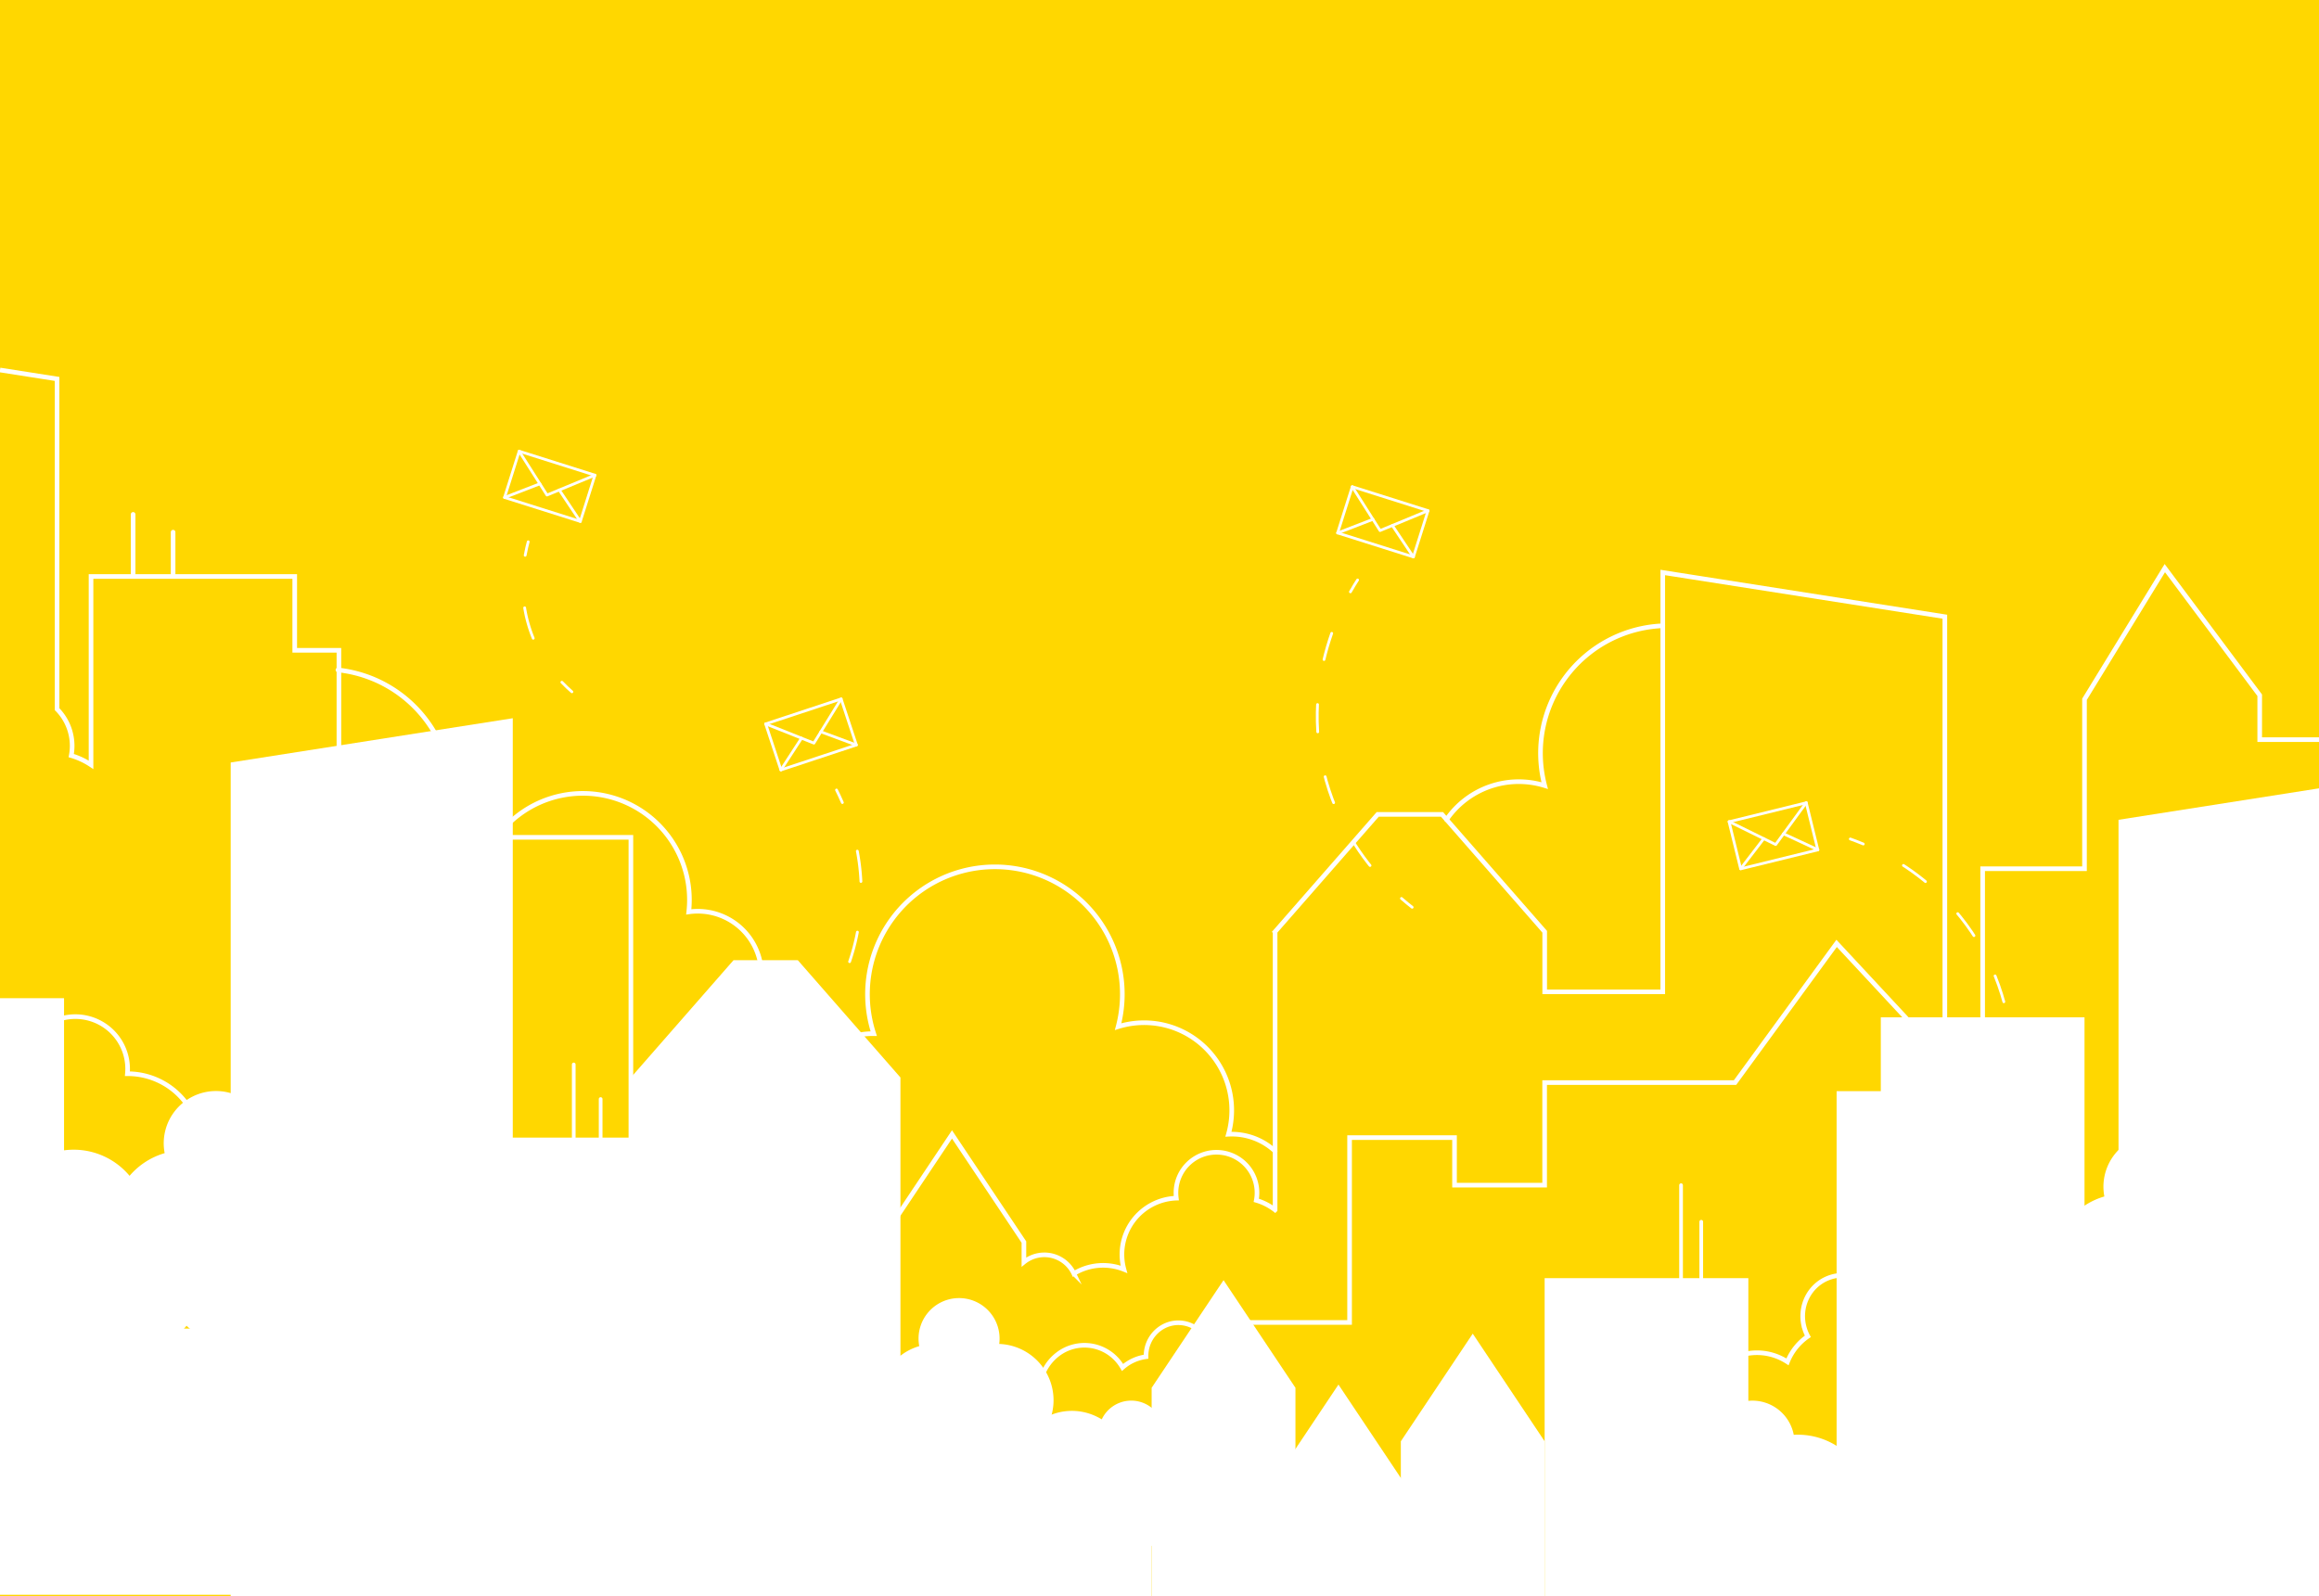 <svg id="Layer_1" data-name="Layer 1" xmlns="http://www.w3.org/2000/svg" viewBox="0 0 2506.85 1725.85"><defs><style>.cls-1{fill:gold;}.cls-2{fill:#fff;}.cls-3,.cls-4,.cls-5,.cls-6,.cls-7,.cls-8,.cls-9{fill:none;stroke:#fff;}.cls-3,.cls-4,.cls-5{stroke-miterlimit:10;}.cls-3,.cls-5{stroke-width:5px;}.cls-4,.cls-5,.cls-6,.cls-7,.cls-8,.cls-9{stroke-linecap:round;}.cls-4{stroke-width:4px;}.cls-6,.cls-7,.cls-8,.cls-9{stroke-linejoin:round;stroke-width:3px;}.cls-7{stroke-dasharray:29.55 49.25;}.cls-8{stroke-dasharray:33.04 55.06;}.cls-9{stroke-dasharray:34.23 57.05;}</style></defs><rect class="cls-1" width="2506.85" height="1725.85"/><polygon class="cls-2" points="554.31 776.6 249.39 824.46 249.39 1725.85 554.31 1725.85 554.31 776.6"/><rect class="cls-2" x="484.39" y="1230.07" width="304.92" height="495.78"/><rect class="cls-2" y="1436.56" width="287.83" height="287.83"/><polyline class="cls-2" points="973.41 1725.85 973.38 1165.2 973.44 1165.13 862.44 1038.23 862.44 1038.23 792.94 1038.23 681.96 1165.12 681.94 1165.12 681.97 1725.85"/><path class="cls-2" d="M1080.17,1453.18a43.8,43.8,0,1,0-86.45,2.36,60.95,60.95,0,0,0,7.83,118.77c0,.23,0,.46,0,.69a35.23,35.23,0,0,0,70.46,0c0-.1,0-.2,0-.3a60.12,60.12,0,0,0,6,.3,60.93,60.93,0,0,0,2.16-121.82Z"/><path class="cls-2" d="M1131,1640.72a46.17,46.17,0,0,0-2.84,5A43.8,43.8,0,1,0,1210,1676a60.95,60.95,0,0,0,44.34-110.46c.1-.21.21-.41.31-.62a35.22,35.22,0,0,0-63.51-30.48l-.12.27c-1.71-1-3.48-2-5.32-2.88A60.93,60.93,0,0,0,1131,1640.72Z"/><path class="cls-2" d="M289.54,1243.81A56.53,56.53,0,1,0,178,1246.87a78.67,78.67,0,0,0,10.11,153.31c0,.29,0,.59,0,.89a45.48,45.48,0,0,0,91,0c0-.13,0-.26,0-.39,2.56.25,5.16.39,7.79.39a78.65,78.65,0,0,0,2.78-157.26Z"/><path class="cls-2" d="M2386.4,1290.66a56.54,56.54,0,1,0-112.58-7.43,57.46,57.46,0,0,0,1,10.48A78.67,78.67,0,0,0,2284.91,1447c0,.3,0,.6,0,.89a45.47,45.47,0,1,0,90.94,0c0-.13,0-.25,0-.38q3.84.38,7.79.38a78.65,78.65,0,0,0,2.79-157.25Z"/><path class="cls-2" d="M22.17,1375.46a56.53,56.53,0,1,0,74.35,84.86,58.19,58.19,0,0,0,6.72-8.11A78.67,78.67,0,0,0,204.5,1336.65l.64-.61a45.47,45.47,0,1,0-64.3-64.3l-.27.27q-2.44-3-5.24-5.78A78.65,78.65,0,0,0,22.17,1375.46Z"/><path class="cls-3" d="M216.66,1236.53A78.66,78.66,0,0,0,137.73,1161a57.39,57.39,0,0,0,.2-7.44,56.54,56.54,0,1,0-111.59,14.93,78.14,78.14,0,0,0-19.85,10C22,1208.54,26.4,1243,28.26,1276.81c1.77,32.32,5.24,64.51,7.33,96.79a78.81,78.81,0,0,0,17.16-14c1.66-1.8,3.22-3.66,4.69-5.56a45.46,45.46,0,0,0,76-35.49c0-.13,0-.25,0-.38a78.72,78.72,0,0,0,83.27-81.64Z"/><path class="cls-3" d="M1306.81,1475.86a37.92,37.92,0,0,0,1-4.57c3.09-19.41-9.73-37.59-28.64-40.61s-36.76,10.27-39.86,29.68a37.14,37.14,0,0,0-.44,6.62,48.16,48.16,0,0,0-25.39,11.59c-.72-1.25-1.5-2.48-2.34-3.67a47.38,47.38,0,0,0-67.38-10.75,50.46,50.46,0,0,0-12,67.71,37,37,0,0,0-3.88,2.5,36.26,36.26,0,0,0-7.93,49.7,34.07,34.07,0,0,0,48.44,7.73,35.9,35.9,0,0,0,4.87-4.4,47.33,47.33,0,0,0,58,.75q1.83-1.37,3.5-2.86a27.45,27.45,0,0,0,18,11.18c15.21,2.42,29.56-8.27,32-23.88l0-.24c1.53.41,3.09.74,4.68,1,26.31,4.19,51.13-14.29,55.44-41.3C1349.18,1505.62,1332.19,1480.84,1306.81,1475.86Z"/><path class="cls-3" d="M2035.8,1416.07a45.51,45.51,0,0,0-1.45-5.74c-7.63-23.63-32.48-36.75-55.5-29.32s-35.5,32.62-27.87,56.24a46,46,0,0,0,3.29,7.7,60.83,60.83,0,0,0-22,27.59q-2.29-1.49-4.74-2.79a59.85,59.85,0,0,0-82,26.48,63.73,63.73,0,0,0,25.27,83.11,44.58,44.58,0,0,0-2.94,5,45.8,45.8,0,0,0,19.54,60.5,43,43,0,0,0,59-19,44.53,44.53,0,0,0,3-7.74,59.8,59.8,0,0,0,65.69-32.34c.85-1.73,1.62-3.47,2.3-5.24a34.69,34.69,0,0,0,26.67,2.28c18.52-6,28.56-26.23,22.42-45.23,0-.1-.07-.19-.1-.29a59.39,59.39,0,0,0,5.84-1.57c32-10.34,49.38-45.37,38.77-78.23C2100.55,1425.31,2067.23,1407.14,2035.8,1416.07Z"/><rect class="cls-2" x="929.19" y="1545.21" width="315.74" height="180.64"/><rect class="cls-2" x="1827.52" y="1635.53" width="315.74" height="90.32"/><rect class="cls-2" x="2168.34" y="1403.62" width="315.74" height="322.23"/><polygon class="cls-2" points="1322.66 1384.2 1244.93 1500.59 1244.93 1725.85 1400.39 1725.85 1400.39 1500.59 1322.66 1384.2"/><polygon class="cls-2" points="1446.88 1497.11 1369.15 1613.49 1369.15 1725.85 1524.61 1725.85 1524.61 1613.49 1446.88 1497.11"/><polygon class="cls-2" points="1592.04 1442.05 1514.31 1558.44 1514.31 1725.85 1669.76 1725.85 1669.76 1558.44 1592.04 1442.05"/><rect class="cls-2" x="1669.76" y="1382.04" width="220.21" height="343.81"/><rect class="cls-2" x="1985.39" y="1179.84" width="220.21" height="546.01"/><rect class="cls-2" x="2033.16" y="1100.01" width="220.21" height="623.68"/><rect class="cls-2" y="1079.32" width="69.23" height="623.68"/><line class="cls-4" x1="1839.05" y1="1399.02" x2="1839.05" y2="1321.05"/><line class="cls-5" x1="187.12" y1="622.75" x2="187.12" y2="575.42"/><line class="cls-4" x1="1817.23" y1="1391.15" x2="1817.23" y2="1281.49"/><line class="cls-5" x1="143.91" y1="622.75" x2="143.91" y2="556.17"/><line class="cls-4" x1="649.31" y1="1298.03" x2="649.31" y2="1188.36"/><line class="cls-4" x1="620.22" y1="1260.62" x2="620.22" y2="1150.96"/><polygon class="cls-2" points="2506.85 1725.85 2506.85 852.41 2290.13 886.43 2290.13 1725.85 2506.85 1725.85"/><path class="cls-2" d="M1869,1725.85c1-.14,2.08-.29,3.12-.47,0,.16,0,.31.05.47h112.65a56.44,56.44,0,0,0-1-16.52,57.05,57.05,0,0,0-3.14-10,78.68,78.68,0,0,0-41.64-147.9c-.06-.29-.1-.58-.16-.87a45.47,45.47,0,1,0-89,18.84c0,.12.06.24.09.37a77.22,77.22,0,0,0-7.71,1.24,78.65,78.65,0,0,0,5.75,154.89Z"/><path class="cls-3" d="M2102.38,1177.12V666.82L1797.46,619v453.47H1669.82v-65h0l-111-126.89h-69.51l-111,126.91.07.07,0,300.72a60.62,60.62,0,0,0-20.33-10.38,43.8,43.8,0,1,0-86.83-8.13,45.43,45.43,0,0,0,.38,5.76,60.93,60.93,0,0,0-56.61,77,60.78,60.78,0,0,0-48.87,1.68c-1.83.88-3.61,1.85-5.31,2.88l-.12-.27a35.22,35.22,0,0,0-47-16.51,34.16,34.16,0,0,0-6.84,4.32V1343l-77.73-116.39L951.38,1343v66.13l-46.49-69.61-67.43,101V1400.8l-77.73-116.39L682,1400.8V905.35H461.8V1038a45.48,45.48,0,0,0-48.86,35.84c-.06.29-.11.58-.16.87a78.42,78.42,0,0,0-46.41,12V703.15H318.61V623.32H98.4V827A78.31,78.31,0,0,0,77,817a56.59,56.59,0,0,0,1-10.48,56.35,56.35,0,0,0-16.31-39.72V409.73L0,400.06m2211.72,713.71"/><polyline class="cls-3" points="1341.12 1429.96 1458.91 1429.96 1458.91 1230.07 1572.35 1230.07 1572.35 1281.49 1669.76 1281.49 1669.76 1170.58 1875.57 1170.58 1985.39 1020.06 2082.81 1124.77 2143.26 1129.13 2143.26 939.34 2253.36 939.34 2253.36 756.1 2340.18 614.3 2442.76 751.74 2442.76 799.73 2545.28 799.73"/><path class="cls-5" d="M1797.46,676.65a137.83,137.83,0,0,0-127.63,172.8,94.83,94.83,0,0,0-106.12,36.72"/><path class="cls-5" d="M782.78,1116.87A68.87,68.87,0,0,0,744.54,986a116.42,116.42,0,0,0,.73-13,115.17,115.17,0,0,0-217.52-52.78,68.58,68.58,0,0,0-44.22-16.09c-.65,0-1.3,0-1.94,0A137.86,137.86,0,0,0,365.33,724.4"/><path class="cls-5" d="M917.35,1122.46a68.67,68.67,0,0,1,25.24-4.77c.65,0,1.29,0,1.94,0a137.74,137.74,0,1,1,264.17-7.6,94.75,94.75,0,0,1,119.23,116.33c1.19-.06,2.38-.09,3.59-.09a68.65,68.65,0,0,1,46.86,18.4"/><rect class="cls-6" x="833.75" y="767.9" width="85.93" height="52.45" transform="translate(-205.01 315.44) rotate(-18.3)"/><polyline class="cls-6" points="827.69 782.72 879.82 803.5 909.28 755.74"/><line class="cls-6" x1="887.36" y1="791.28" x2="925.75" y2="805.54"/><line class="cls-6" x1="844.16" y1="832.52" x2="866.47" y2="798.18"/><rect class="cls-6" x="1451.86" y="538.03" width="85.93" height="52.45" transform="translate(239.75 -424.52) rotate(17.55)"/><polyline class="cls-6" points="1461.77 526.29 1491.85 573.67 1543.71 552.21"/><line class="cls-6" x1="1505.13" y1="568.17" x2="1527.89" y2="602.22"/><line class="cls-6" x1="1445.96" y1="576.3" x2="1484.15" y2="561.54"/><rect class="cls-6" x="551.3" y="499.64" width="85.93" height="52.45" transform="translate(186.25 -154.73) rotate(17.55)"/><polyline class="cls-6" points="561.21 487.9 591.29 535.28 643.14 513.81"/><line class="cls-6" x1="604.57" y1="529.78" x2="627.33" y2="563.83"/><line class="cls-6" x1="545.39" y1="537.91" x2="583.59" y2="523.15"/><rect class="cls-6" x="1874.18" y="877.35" width="85.93" height="52.45" transform="translate(-160.23 483.55) rotate(-13.8)"/><polyline class="cls-6" points="1869.17 888.36 1919.51 913.17 1952.62 867.86"/><line class="cls-6" x1="1927.98" y1="901.57" x2="1965.13" y2="918.8"/><line class="cls-6" x1="1881.68" y1="939.3" x2="1906.62" y2="906.82"/><path class="cls-6" d="M1467.57,627.11c-1.6,2.47-4.36,6.81-7.75,12.84"/><path class="cls-7" d="M1439.59,684.79c-13.16,37.45-22.85,89.74-8.66,149.06,13.37,55.9,42.62,95.8,66.27,120.59"/><path class="cls-6" d="M1515,971.47c4.66,4.08,8.62,7.25,11.57,9.54"/><path class="cls-6" d="M2167.34,1224.66c.75-2.84,2-7.83,3.33-14.62"/><path class="cls-7" d="M2175.79,1161.12c.74-39.69-6.47-92.38-38.57-144.25-30.25-48.87-70.55-77.56-100.79-93.68"/><path class="cls-6" d="M2014.21,912.6c-5.71-2.4-10.47-4.17-14-5.42"/><path class="cls-6" d="M904.28,854.2c2,4,4.16,8.55,6.33,13.59"/><path class="cls-8" d="M926.77,920.31a236.12,236.12,0,0,1,4.05,51.85c-2.52,76.81-42.21,133.5-72.11,165.7"/><path class="cls-6" d="M839.07,1157.15c-5.19,4.63-9.21,7.87-11.47,9.66"/><path class="cls-6" d="M571,585.82c-.91,3.35-2.16,8.34-3.29,14.63"/><path class="cls-9" d="M567.15,657.23a150.53,150.53,0,0,0,22.52,58.11"/><path class="cls-6" d="M607.37,737.67c3.85,4,7.54,7.48,10.84,10.36"/></svg>